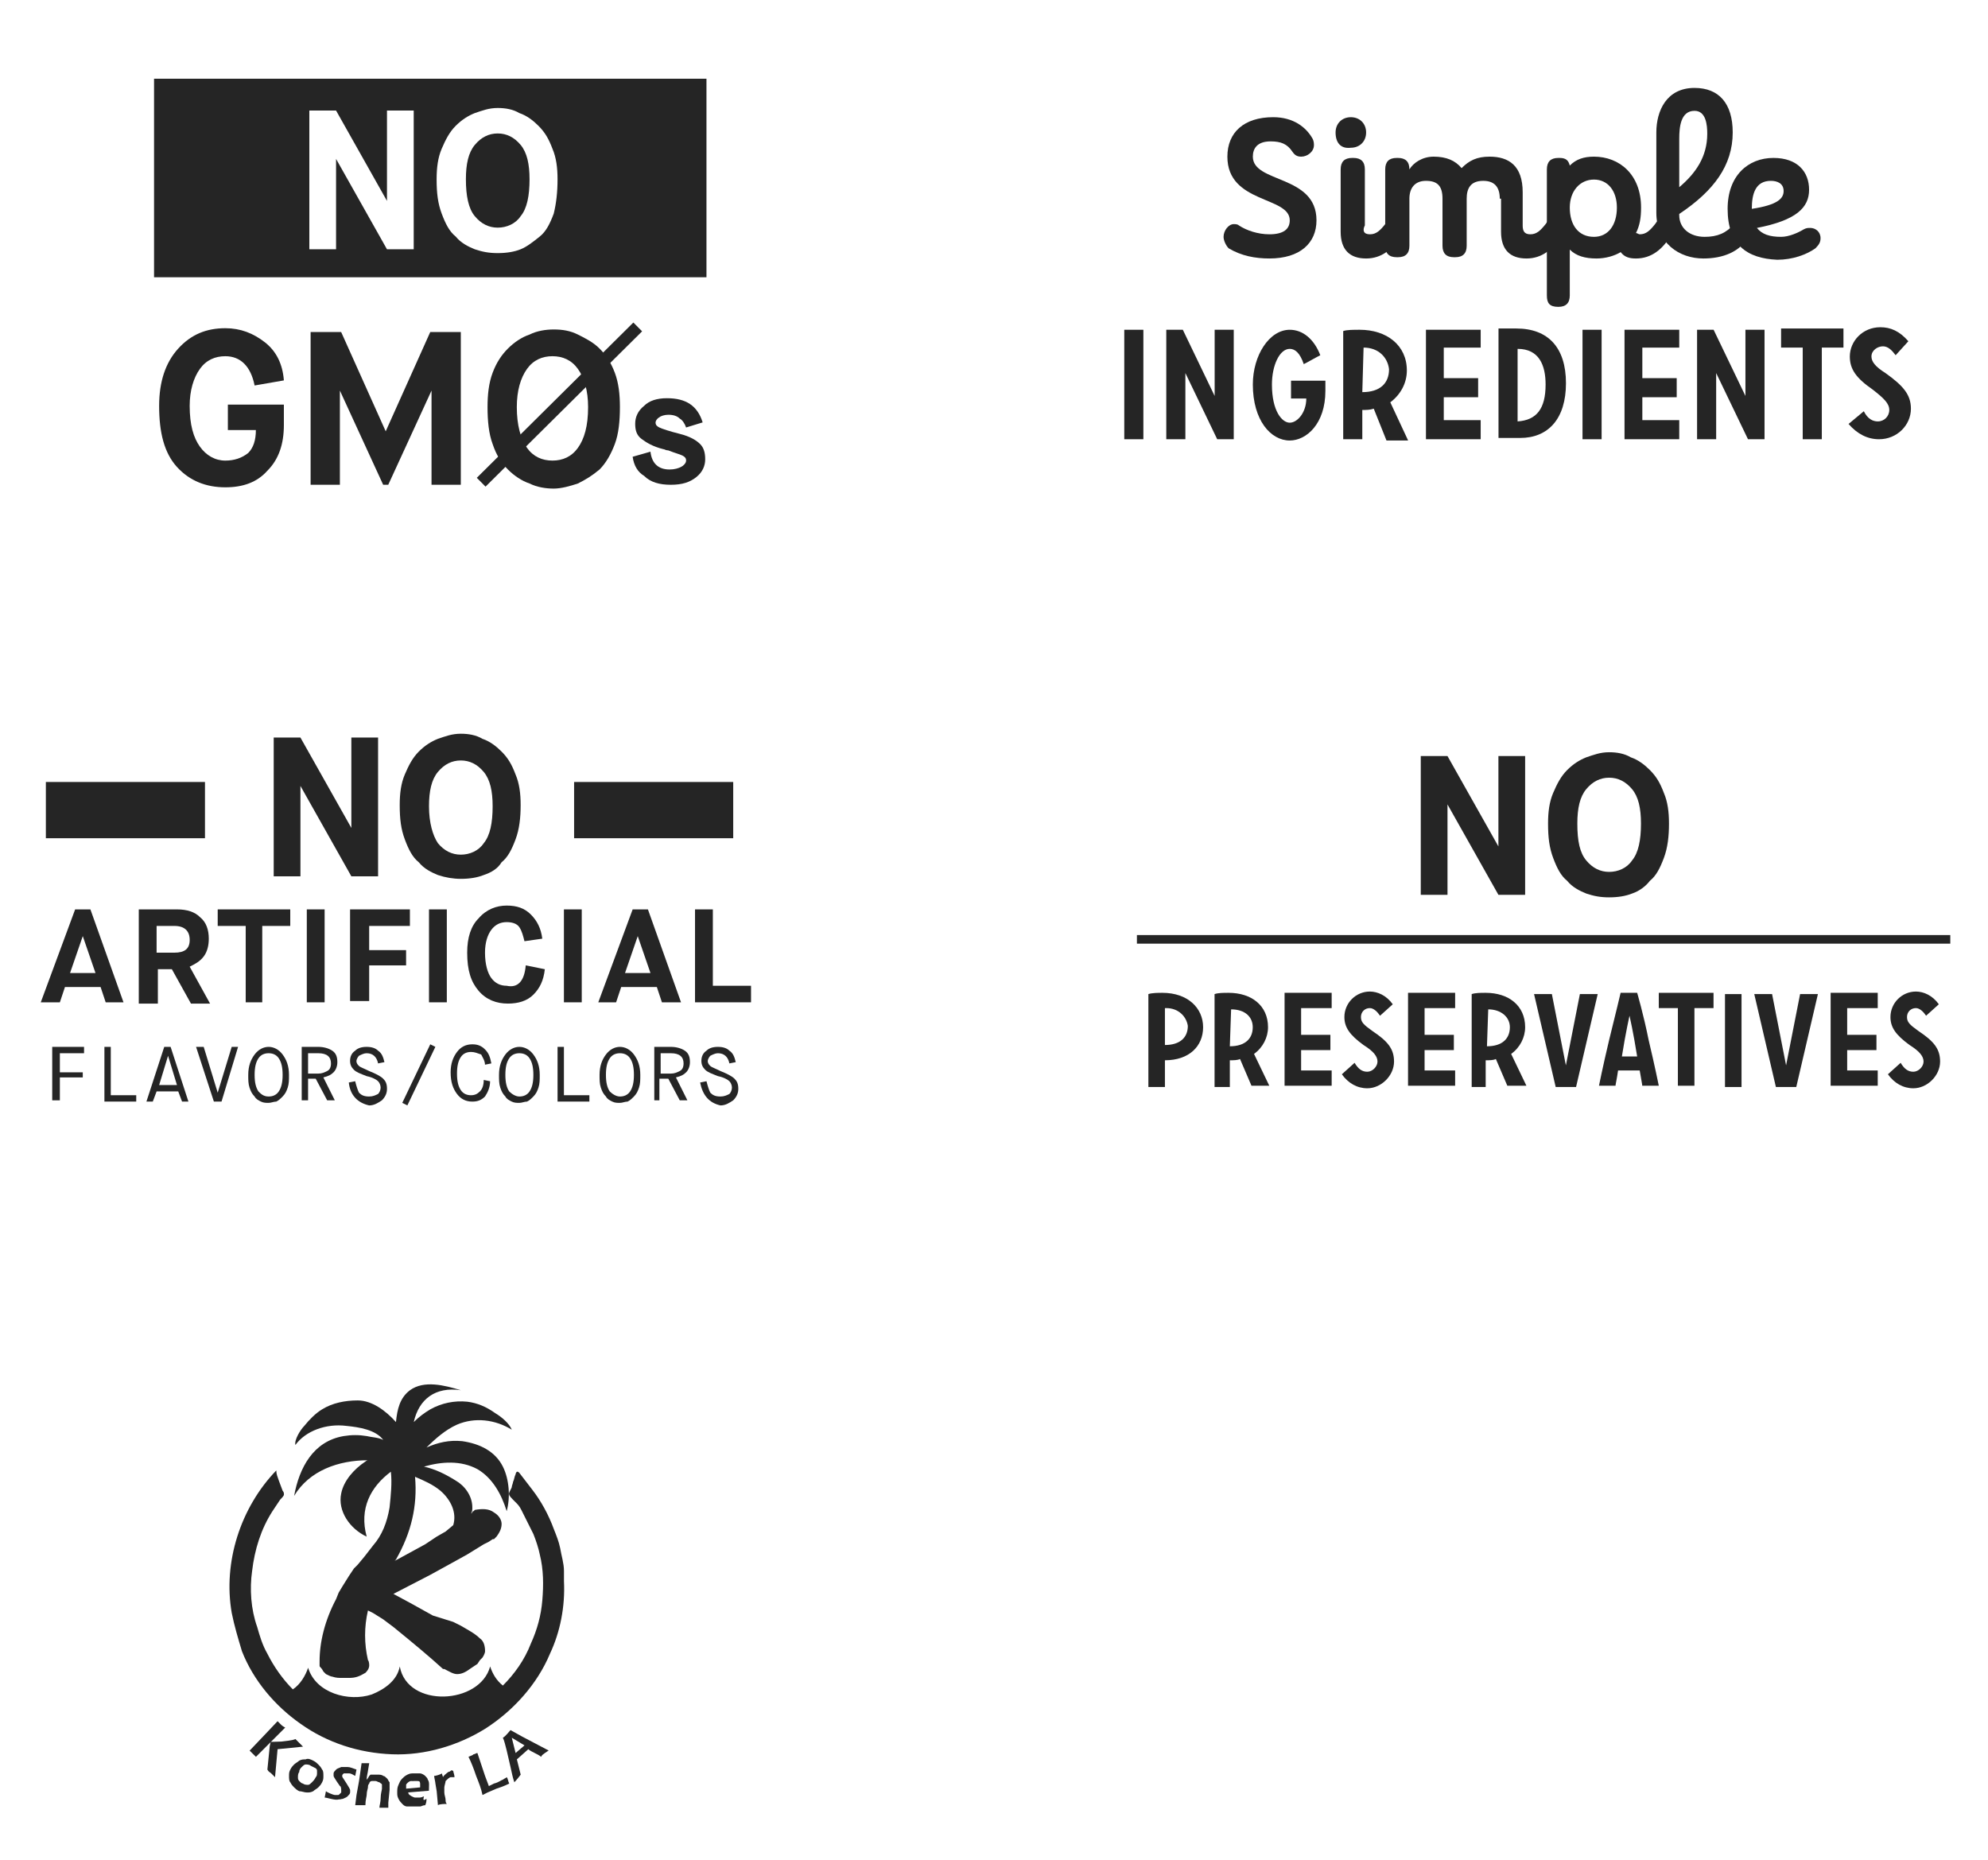 <?xml version="1.0" encoding="utf-8"?>
<svg viewBox="69.057 77.182 156.182 146.129" width="156.182" height="146.129" xmlns="http://www.w3.org/2000/svg">
  <g transform="matrix(1, 0, 0, 1, -113.217, -37.511)">
    <path class="st0" d="M278.4,133.3c0-0.5,0.4-1,0.8-1c0.1,0,0.3,0,0.4,0.1c0.6,0.4,1.5,0.7,2.4,0.7c1.1,0,1.6-0.4,1.6-1.1 c0-1.9-4.9-1.3-4.9-5c0-1.9,1.3-3.1,3.6-3.1c1.6,0,2.6,0.8,3.1,1.7c0.1,0.2,0.1,0.4,0.1,0.5c0,0.5-0.5,0.9-1,0.9 c-0.3,0-0.5-0.1-0.7-0.4c-0.4-0.6-0.9-0.8-1.7-0.8c-1.1,0-1.4,0.6-1.4,1.2c0,2.1,5,1.4,5,5c0,1.8-1.3,3-3.7,3 c-1.1,0-2.2-0.2-3.2-0.8C278.6,134,278.4,133.6,278.4,133.3z" style="fill: rgb(37, 37, 37);"/>
    <path class="st0" d="M287.2,125.1c0-0.7,0.5-1.2,1.2-1.2c0.7,0,1.2,0.5,1.2,1.2s-0.5,1.2-1.2,1.2 C287.6,126.4,287.2,125.9,287.2,125.1z M289.9,133.1c0.5,0,0.8-0.3,1.2-0.8c0.2-0.3,0.3-0.4,0.6-0.4c0.4,0,0.8,0.3,0.8,0.7 c0,0.2,0,0.4-0.1,0.5c-0.7,1.2-1.6,1.9-2.8,1.9c-1.3,0-2-0.7-2-2.1V128c0-0.6,0.3-0.9,0.9-0.9h0.1c0.6,0,0.9,0.3,0.9,0.9v4.4 C289.3,132.8,289.4,133.1,289.9,133.1z" style="fill: rgb(37, 37, 37);"/>
    <path class="st0" d="M300.1,130.3c0-1-0.5-1.4-1.3-1.4c-1,0-1.3,0.6-1.3,1.4v3.7c0,0.6-0.3,0.9-0.9,0.9h-0.1 c-0.6,0-0.9-0.3-0.9-0.9v-3.7c0-1-0.4-1.4-1.3-1.4c-0.9,0-1.3,0.6-1.3,1.4v3.7c0,0.6-0.3,0.9-0.9,0.9H292c-0.6,0-0.9-0.3-0.9-0.9 v-6c0-0.6,0.3-0.9,0.9-0.9h0.1c0.6,0,0.9,0.3,0.9,0.9c0.3-0.5,1-1,1.9-1c1,0,1.7,0.3,2.2,0.9c0.6-0.6,1.2-0.9,2.2-0.9 c1.5,0,2.6,0.7,2.6,2.8v2.6c0,0.4,0.1,0.7,0.6,0.7c0.5,0,0.8-0.3,1.2-0.8c0.2-0.3,0.3-0.4,0.6-0.4c0.4,0,0.8,0.3,0.8,0.7 c0,0.2,0,0.4-0.1,0.5c-0.7,1.2-1.6,1.9-2.8,1.9c-1.3,0-2-0.7-2-2.1V130.3z" style="fill: rgb(37, 37, 37);"/>
    <path class="st0" d="M304.7,138.8L304.7,138.8c-0.7,0-0.9-0.3-0.9-0.9V128c0-0.6,0.3-0.9,0.9-0.9h0.1c0.5,0,0.7,0.2,0.8,0.6 c0.5-0.5,1.1-0.7,1.9-0.7c2,0,3.7,1.4,3.7,4c0,0.8-0.1,1.4-0.4,2c0.1,0,0.2,0.1,0.3,0.1c0.5,0,0.8-0.3,1.2-0.8 c0.2-0.3,0.3-0.4,0.6-0.4c0.4,0,0.8,0.3,0.8,0.7c0,0.2,0,0.4-0.1,0.5c-0.7,1.2-1.6,1.9-2.8,1.9c-0.5,0-0.9-0.1-1.2-0.5 c-0.5,0.3-1.2,0.5-1.9,0.5c-0.9,0-1.6-0.2-2.1-0.7v3.6C305.6,138.5,305.3,138.8,304.7,138.8z M309.3,131c0-1.3-0.7-2.2-1.8-2.2 c-1.1,0-1.9,0.9-1.9,2.2c0,1.4,0.7,2.3,1.9,2.3C308.6,133.3,309.3,132.4,309.3,131z" style="fill: rgb(37, 37, 37);"/>
    <path class="st0" d="M312.4,125.1c0-1.7,0.8-3.5,3-3.5c1.9,0,3,1.2,3,3.5c0,2.6-1.5,4.6-4.2,6.4v0.1c0,1,0.8,1.7,2,1.7 c1,0,1.7-0.3,2.3-1c0.2-0.2,0.4-0.3,0.6-0.3c0.4,0,0.7,0.2,0.7,0.7c0,0.2,0,0.4-0.1,0.5c-0.7,1.3-2.1,1.8-3.6,1.8 c-1.9,0-3.7-1.2-3.7-3.6V125.1z M314.2,129.4c1.3-1.1,2.2-2.4,2.2-4.2c0-0.7-0.1-1.8-1-1.8c-1.1,0-1.2,1.3-1.2,2.2V129.4z" style="fill: rgb(37, 37, 37);"/>
    <path class="st0" d="M318,131.1c0-2.6,1.6-4,3.6-4c1.9,0,2.8,1.1,2.8,2.5c0,1.4-1,2.4-4.1,3c0.4,0.5,1,0.7,1.9,0.7 c0.6,0,1.3-0.3,1.8-0.6c0.2-0.1,0.3-0.1,0.5-0.1c0.4,0,0.8,0.3,0.8,0.8c0,0.3-0.1,0.5-0.4,0.8c-0.7,0.5-1.8,0.9-3,0.9 C319.5,135,318,133.9,318,131.1z M319.9,131.1c2-0.3,2.5-0.8,2.5-1.4c0-0.6-0.5-0.8-1-0.8C320.2,128.9,319.9,129.9,319.9,131.1 L319.9,131.1z" style="fill: rgb(37, 37, 37);"/>
    <path class="st0" d="M272.1,149.2h-1.5v-8.6h1.5V149.2z" style="fill: rgb(37, 37, 37);"/>
    <path class="st0" d="M279.2,149.2h-1.3l-2.5-5.2v5.2h-1.5v-8.6h1.3l2.5,5.2v-5.2h1.5V149.2z" style="fill: rgb(37, 37, 37);"/>
    <path class="st0" d="M286.4,144.5c0,0.3,0,0.6,0,0.9c0,2.6-1.5,3.9-2.8,3.9c-1.5,0-2.9-1.6-2.9-4.4c0-2.3,1.3-4.3,2.9-4.3 c1,0,1.9,0.7,2.4,2c-0.4,0.2-0.9,0.5-1.3,0.7c-0.3-0.9-0.7-1.2-1.1-1.2c-0.8,0-1.4,1.3-1.4,2.8c0,2.1,0.8,3,1.4,3 c0.6,0,1.3-0.8,1.3-1.9h-1.2v-1.4H286.4z" style="fill: rgb(37, 37, 37);"/>
    <path class="st0" d="M289.3,149.2h-1.5v-8.5c0.3-0.1,0.8-0.1,1.3-0.1c2.1,0,3.7,1.2,3.7,3.2c0,1-0.5,1.9-1.3,2.5l1.4,3h-1.7l-1-2.5 c-0.3,0.1-0.6,0.1-0.9,0.1V149.2z M289.4,142L289.4,142l-0.1,3.5c1.4,0,2.1-0.7,2.1-1.8C291.3,142.8,290.6,142,289.4,142z" style="fill: rgb(37, 37, 37);"/>
    <path class="st0" d="M298.6,140.5v1.5h-2.9v2.4h2.7v1.5h-2.7v1.8h2.9v1.5h-4.3v-8.6H298.6z" style="fill: rgb(37, 37, 37);"/>
    <path class="st0" d="M301.4,140.5c2.5,0,3.9,1.5,3.9,4.3c0,2.8-1.4,4.3-3.6,4.3H300v-8.6H301.4z M303.7,144.9 c0-1.5-0.5-2.8-2.2-2.8v5.7C303,147.7,303.7,146.8,303.7,144.9z" style="fill: rgb(37, 37, 37);"/>
    <path class="st0" d="M308.1,149.2h-1.5v-8.6h1.5V149.2z" style="fill: rgb(37, 37, 37);"/>
    <path class="st0" d="M314.2,140.5v1.5h-2.9v2.4h2.7v1.5h-2.7v1.8h2.9v1.5h-4.3v-8.6H314.2z" style="fill: rgb(37, 37, 37);"/>
    <path class="st0" d="M320.9,149.2h-1.3l-2.5-5.2v5.2h-1.5v-8.6h1.3l2.5,5.2v-5.2h1.5V149.2z" style="fill: rgb(37, 37, 37);"/>
    <path class="st0" d="M327.1,140.5v1.5h-1.7v7.2h-1.5V142h-1.7v-1.5H327.1z" style="fill: rgb(37, 37, 37);"/>
    <path class="st0" d="M331.2,142.6c-0.3-0.4-0.6-0.7-1-0.7c-0.4,0-0.9,0.3-0.9,0.8c0,0.4,0.3,0.8,1.1,1.3c1.4,1,2,1.7,2,2.8 c0,1.3-1.1,2.4-2.5,2.4c-0.9,0-1.7-0.4-2.4-1.2l1.2-1c0.3,0.6,0.7,0.8,1.1,0.8c0.5,0,0.9-0.4,0.9-0.9c0-0.5-0.4-0.9-1.3-1.6 c-1.3-0.9-1.8-1.6-1.8-2.6c0-1.2,1-2.3,2.4-2.3c0.8,0,1.5,0.3,2.2,1.1L331.2,142.6z" style="fill: rgb(37, 37, 37);"/>
  </g>
  <g transform="matrix(1, 0, 0, 1, -104.241, -36.434)">
    <g>
      <path class="st0" d="M185.4,119.8v15.6h43.4v-15.6H185.4z M205.8,133.2h-2.1l-4-7.1h0v7.1h-2.1v-10.9h2.1l4,7.1h0v-7.1h2.1V133.2z M216.8,130.4c-0.3,0.8-0.6,1.4-1.1,1.8c-0.5,0.4-1,0.8-1.5,1c-0.5,0.2-1.1,0.3-1.8,0.3s-1.2-0.1-1.8-0.3c-0.5-0.2-1.1-0.5-1.5-1 c-0.5-0.4-0.8-1-1.1-1.8c-0.3-0.8-0.4-1.6-0.4-2.7c0-0.9,0.1-1.7,0.4-2.4c0.3-0.7,0.6-1.3,1.1-1.8c0.5-0.5,1-0.8,1.5-1 c0.6-0.2,1.1-0.4,1.8-0.4c0.6,0,1.2,0.1,1.7,0.4c0.6,0.2,1.1,0.6,1.5,1c0.5,0.5,0.8,1,1.1,1.8c0.3,0.7,0.4,1.5,0.4,2.4 C217.1,128.7,217,129.6,216.8,130.4z" style="fill: rgb(37, 37, 37);"/>
      <path class="st0" d="M212.4,124.1c-0.7,0-1.3,0.3-1.8,0.9c-0.5,0.6-0.7,1.5-0.7,2.7c0,1.3,0.2,2.3,0.7,2.9 c0.5,0.6,1.1,0.9,1.8,0.9s1.4-0.3,1.8-0.9c0.5-0.6,0.7-1.6,0.7-2.9c0-1.2-0.2-2.1-0.7-2.7C213.7,124.4,213.1,124.1,212.4,124.1z" style="fill: rgb(37, 37, 37);"/>
    </g>
    <g>
      <path class="st0" d="M191,151.9c-1.5,0-2.8-0.5-3.8-1.6c-1-1.1-1.4-2.7-1.4-4.8c0-1.9,0.5-3.4,1.5-4.5c1-1.1,2.2-1.6,3.7-1.6 c1.2,0,2.2,0.4,3.1,1.1c0.9,0.7,1.4,1.7,1.5,3l-2.3,0.4c-0.3-1.5-1.1-2.3-2.3-2.3c-0.8,0-1.5,0.3-2,1c-0.5,0.7-0.8,1.7-0.8,2.9 c0,1.5,0.3,2.5,0.8,3.2s1.2,1.1,2,1.1c0.7,0,1.3-0.2,1.8-0.6c0.4-0.4,0.6-1,0.6-1.8h-2.2v-2h4.4v1.6c0,1.5-0.4,2.7-1.3,3.6 C193.5,151.5,192.4,151.9,191,151.9z" style="fill: rgb(37, 37, 37);"/>
      <path class="st0" d="M197.7,151.7v-12h2.4l3.5,7.8h0l3.5-7.8h2.4v12h-2.3v-7.4h0l-3.4,7.4h-0.4l-3.4-7.4h0v7.4H197.7z" style="fill: rgb(37, 37, 37);"/>
      <path class="st0" d="M218.7,151.6c-0.6,0.2-1.3,0.4-1.9,0.4s-1.3-0.1-1.9-0.4c-0.6-0.2-1.2-0.6-1.7-1.1c-0.5-0.5-0.9-1.1-1.2-2 c-0.3-0.8-0.4-1.8-0.4-2.9c0-1,0.1-1.9,0.4-2.7c0.3-0.8,0.7-1.4,1.2-1.9c0.5-0.5,1.1-0.9,1.7-1.1c0.6-0.3,1.3-0.4,1.9-0.4 c0.7,0,1.3,0.1,1.9,0.4c0.6,0.3,1.2,0.6,1.7,1.1c0.5,0.5,0.9,1.1,1.2,1.9c0.3,0.8,0.4,1.7,0.4,2.7c0,1.1-0.1,2.1-0.4,2.9 c-0.3,0.8-0.7,1.5-1.2,2C219.8,151,219.3,151.3,218.7,151.6z M214.7,148.8c0.5,0.7,1.2,1,2,1c0.8,0,1.5-0.3,2-1s0.8-1.7,0.8-3.2 c0-1.3-0.3-2.3-0.8-3c-0.5-0.7-1.2-1-2-1c-0.8,0-1.5,0.3-2,1c-0.5,0.7-0.8,1.7-0.8,3C213.9,147,214.2,148.1,214.7,148.8z" style="fill: rgb(37, 37, 37);"/>
      <path class="st0" d="M223,149.5l1.4-0.4c0.1,0.9,0.6,1.4,1.5,1.4c0.4,0,0.7-0.1,0.9-0.2s0.4-0.3,0.4-0.5c0-0.2-0.1-0.3-0.3-0.4 c-0.2-0.1-0.6-0.2-1.1-0.4c-0.2,0-0.3-0.1-0.4-0.1c-0.8-0.2-1.3-0.5-1.7-0.8c-0.4-0.3-0.5-0.7-0.5-1.2c0-0.5,0.2-1,0.7-1.4 c0.4-0.4,1-0.6,1.8-0.6c1.5,0,2.4,0.6,2.8,1.9l-1.3,0.4c-0.1-0.3-0.3-0.6-0.5-0.7c-0.2-0.2-0.5-0.3-0.9-0.3 c-0.3,0-0.6,0.1-0.7,0.2c-0.2,0.1-0.3,0.3-0.3,0.4c0,0.2,0.1,0.3,0.3,0.4c0.2,0.1,0.8,0.3,1.6,0.5c0.8,0.2,1.3,0.5,1.6,0.8 c0.3,0.3,0.4,0.7,0.4,1.2c0,0.5-0.2,1-0.7,1.4c-0.5,0.4-1.1,0.6-2,0.6c-0.9,0-1.6-0.2-2.1-0.7C223.4,150.7,223.1,150.2,223,149.5z " style="fill: rgb(37, 37, 37);"/>
    </g>
    <line class="st1" x1="223.4" y1="139.3" x2="211.1" y2="151.5" style="stroke-miterlimit: 10; stroke-width: 0.975px; paint-order: fill; fill: rgb(186, 218, 85); stroke: rgb(37, 37, 37);"/>
  </g>
  <g transform="matrix(1, 0, 0, 1, -312.524, 14.979)">
    <g>
      <path class="st0" d="M493.2,132.5v-10.9h2.1l4,7.1h0v-7.1h2.1v10.9h-2.1l-4-7.1h0v7.1H493.2z" style="fill: rgb(37, 37, 37);"/>
      <path class="st0" d="M509.8,132.4c-0.5,0.2-1.1,0.3-1.8,0.3s-1.2-0.1-1.8-0.3c-0.5-0.2-1.1-0.5-1.5-1c-0.5-0.4-0.8-1-1.1-1.8 c-0.3-0.8-0.4-1.6-0.4-2.7c0-0.9,0.1-1.7,0.4-2.4c0.3-0.7,0.6-1.3,1.1-1.8c0.5-0.5,1-0.8,1.5-1c0.6-0.2,1.1-0.4,1.8-0.4 c0.6,0,1.2,0.1,1.7,0.4c0.6,0.2,1.1,0.6,1.5,1c0.5,0.5,0.8,1,1.1,1.8c0.3,0.7,0.4,1.5,0.4,2.4c0,1-0.1,1.9-0.4,2.7 c-0.3,0.8-0.6,1.4-1.1,1.8C510.9,131.8,510.4,132.2,509.8,132.4z M506.2,129.8c0.5,0.6,1.1,0.9,1.8,0.9s1.4-0.3,1.8-0.9 c0.5-0.6,0.7-1.6,0.7-2.9c0-1.2-0.2-2.1-0.7-2.7c-0.5-0.6-1.1-0.9-1.8-0.9c-0.7,0-1.3,0.3-1.8,0.9c-0.5,0.6-0.7,1.5-0.7,2.7 C505.5,128.3,505.7,129.2,506.2,129.8z" style="fill: rgb(37, 37, 37);"/>
      <path class="st0" d="M473,147.6h-1.2v-7.3c0.3-0.1,0.8-0.1,1.1-0.1c2,0,3.2,1.2,3.2,2.7c0,1.5-1.1,2.6-3,2.6V147.6z M473.2,141.4 c-0.1,0-0.1,0-0.1,0v2.9c1.2,0,1.8-0.6,1.8-1.5C474.8,142.1,474.2,141.4,473.2,141.4z" style="fill: rgb(37, 37, 37);"/>
      <path class="st0" d="M478.3,147.6H477v-7.3c0.3-0.1,0.7-0.1,1.1-0.1c1.8,0,3.1,1,3.1,2.7c0,0.8-0.4,1.6-1.1,2.1l1.2,2.5h-1.4 l-0.9-2.1c-0.2,0.1-0.5,0.1-0.8,0.1V147.6z M478.3,141.5L478.3,141.5l-0.1,2.9c1.2,0,1.8-0.6,1.8-1.5 C480,142.1,479.4,141.5,478.3,141.5z" style="fill: rgb(37, 37, 37);"/>
      <path class="st0" d="M486.2,140.2v1.2h-2.4v2.1h2.3v1.2h-2.3v1.6h2.4v1.2h-3.7v-7.3H486.2z" style="fill: rgb(37, 37, 37);"/>
      <path class="st0" d="M490,142c-0.2-0.3-0.5-0.6-0.8-0.6c-0.4,0-0.7,0.3-0.7,0.7c0,0.4,0.2,0.6,0.9,1.1c1.2,0.8,1.7,1.4,1.7,2.4 c0,1.1-1,2.1-2.1,2.1c-0.8,0-1.5-0.4-2-1.1l1-0.9c0.3,0.5,0.6,0.7,1,0.7c0.4,0,0.8-0.4,0.8-0.8c0-0.4-0.3-0.8-1.1-1.3 c-1.1-0.8-1.5-1.4-1.5-2.2c0-1.1,0.9-2,2-2c0.6,0,1.3,0.3,1.8,1L490,142z" style="fill: rgb(37, 37, 37);"/>
      <path class="st0" d="M495.9,140.2v1.2h-2.4v2.1h2.3v1.2h-2.3v1.6h2.4v1.2h-3.7v-7.3H495.9z" style="fill: rgb(37, 37, 37);"/>
      <path class="st0" d="M498.4,147.6h-1.2v-7.3c0.3-0.1,0.7-0.1,1.1-0.1c1.8,0,3.1,1,3.1,2.7c0,0.8-0.4,1.6-1.1,2.1l1.2,2.5H500 l-0.9-2.1c-0.2,0.1-0.5,0.1-0.8,0.1V147.6z M498.5,141.5L498.5,141.5l-0.1,2.9c1.2,0,1.8-0.6,1.8-1.5 C500.2,142.1,499.5,141.5,498.5,141.5z" style="fill: rgb(37, 37, 37);"/>
      <path class="st0" d="M503.8,147.6l-1.7-7.3h1.4l1.1,5.6l1.1-5.6h1.4l-1.7,7.3H503.8z" style="fill: rgb(37, 37, 37);"/>
      <path class="st0" d="M510.2,140.2c0,0,0.5,1.7,0.9,3.7c0.5,2.1,0.8,3.6,0.8,3.6h-1.3c0-0.1-0.1-0.6-0.2-1.2h-1.7 c-0.1,0.7-0.2,1.1-0.2,1.2h-1.3c0,0,0.3-1.5,0.8-3.6c0.5-2,0.9-3.7,0.9-3.7H510.2z M510.2,145.2c-0.3-1.9-0.6-3.2-0.6-3.2 s-0.3,1.3-0.6,3.2H510.2z" style="fill: rgb(37, 37, 37);"/>
      <path class="st0" d="M516.2,140.2v1.2h-1.5v6.1h-1.3v-6.1h-1.5v-1.2H516.2z" style="fill: rgb(37, 37, 37);"/>
      <path class="st0" d="M518.4,147.6h-1.3v-7.3h1.3V147.6z" style="fill: rgb(37, 37, 37);"/>
      <path class="st0" d="M521.1,147.6l-1.7-7.3h1.4l1.1,5.6l1.1-5.6h1.4l-1.7,7.3H521.1z" style="fill: rgb(37, 37, 37);"/>
      <path class="st0" d="M529.1,140.2v1.2h-2.4v2.1h2.3v1.2h-2.3v1.6h2.4v1.2h-3.7v-7.3H529.1z" style="fill: rgb(37, 37, 37);"/>
      <path class="st0" d="M532.9,142c-0.2-0.3-0.5-0.6-0.8-0.6c-0.4,0-0.7,0.3-0.7,0.7c0,0.4,0.2,0.6,0.9,1.1c1.2,0.8,1.7,1.4,1.7,2.4 c0,1.1-1,2.1-2.1,2.1c-0.8,0-1.5-0.4-2-1.1l1-0.9c0.3,0.5,0.6,0.7,1,0.7c0.4,0,0.8-0.4,0.8-0.8c0-0.4-0.3-0.8-1.1-1.3 c-1.1-0.8-1.5-1.4-1.5-2.2c0-1.1,0.9-2,2-2c0.6,0,1.3,0.3,1.8,1L532.9,142z" style="fill: rgb(37, 37, 37);"/>
    </g>
    <line class="st2" x1="470.9" y1="136" x2="534.8" y2="136" style="stroke-miterlimit: 10; stroke-width: 0.675px; paint-order: fill; stroke: rgb(37, 37, 37);"/>
  </g>
  <g transform="matrix(1, 0, 0, 1, -303.74, 12.825)">
    <g>
      <g>
        <path class="st0" d="M394.3,133.2v-10.9h2.1l4,7.1h0v-7.1h2.1v10.9h-2.1l-4-7.1h0v7.1H394.3z" style="fill: rgb(37, 37, 37);"/>
        <path class="st0" d="M410.8,133.1c-0.5,0.2-1.1,0.3-1.8,0.3c-0.6,0-1.2-0.1-1.8-0.3c-0.5-0.2-1.1-0.5-1.5-1 c-0.5-0.4-0.8-1-1.1-1.8c-0.3-0.8-0.4-1.6-0.4-2.7c0-0.9,0.1-1.7,0.4-2.4c0.3-0.7,0.6-1.3,1.1-1.8c0.5-0.5,1-0.8,1.5-1 c0.6-0.2,1.1-0.4,1.8-0.4c0.6,0,1.2,0.1,1.7,0.4c0.6,0.2,1.1,0.6,1.5,1c0.5,0.5,0.8,1,1.1,1.8c0.3,0.7,0.4,1.5,0.4,2.4 c0,1-0.1,1.9-0.4,2.7c-0.3,0.8-0.6,1.4-1.1,1.8C411.9,132.6,411.4,132.9,410.8,133.1z M407.2,130.6c0.5,0.6,1.1,0.9,1.8,0.9 s1.4-0.3,1.8-0.9c0.5-0.6,0.7-1.6,0.7-2.9c0-1.2-0.2-2.1-0.7-2.7c-0.5-0.6-1.1-0.9-1.8-0.9c-0.7,0-1.3,0.3-1.8,0.9 c-0.5,0.6-0.7,1.5-0.7,2.7C406.5,129,406.8,130,407.2,130.6z" style="fill: rgb(37, 37, 37);"/>
        <path class="st0" d="M381.1,143.1l-0.4-1.2h-2.8l-0.4,1.2H376l2.7-7.3h1.2l2.6,7.3H381.1z M379.3,137.9l-1,2.9h2L379.3,137.9 L379.3,137.9z" style="fill: rgb(37, 37, 37);"/>
        <path class="st0" d="M383.7,143.1v-7.3h3c0.8,0,1.4,0.2,1.8,0.6c0.5,0.4,0.7,1,0.7,1.7c0,0.5-0.1,1-0.4,1.4 c-0.3,0.4-0.7,0.6-1.1,0.8l1.6,2.9h-1.5l-1.5-2.7h-1.1v2.7H383.7z M385.1,139.2h1.4c0.8,0,1.2-0.3,1.2-1c0-0.7-0.4-1.1-1.2-1.1 h-1.4V139.2z" style="fill: rgb(37, 37, 37);"/>
        <path class="st0" d="M392.1,143.1v-6h-2.2v-1.3h5.7v1.3h-2.2v6H392.1z" style="fill: rgb(37, 37, 37);"/>
        <path class="st0" d="M396.9,143.1v-7.3h1.4v7.3H396.9z" style="fill: rgb(37, 37, 37);"/>
        <path class="st0" d="M400.3,143.1v-7.3h4.7v1.3h-3.2v1.9h2.9v1.2h-2.9v2.8H400.3z" style="fill: rgb(37, 37, 37);"/>
        <path class="st0" d="M406.5,143.1v-7.3h1.4v7.3H406.5z" style="fill: rgb(37, 37, 37);"/>
        <path class="st0" d="M414.1,140.2l1.5,0.3c-0.1,0.9-0.4,1.5-0.9,2c-0.5,0.5-1.2,0.7-2,0.7c-0.9,0-1.7-0.3-2.3-1 c-0.6-0.7-0.9-1.6-0.9-3c0-1.2,0.3-2.1,0.9-2.7c0.6-0.7,1.4-1,2.2-1c0.8,0,1.4,0.2,1.9,0.7s0.8,1.1,0.9,1.9l-1.4,0.2 c-0.1-0.4-0.2-0.8-0.4-1.1c-0.2-0.3-0.6-0.4-1-0.4c-0.5,0-0.9,0.2-1.2,0.6c-0.3,0.4-0.5,1-0.5,1.8c0,0.9,0.2,1.6,0.5,2 c0.3,0.4,0.7,0.6,1.2,0.6C413.5,142,414,141.4,414.1,140.2z" style="fill: rgb(37, 37, 37);"/>
        <path class="st0" d="M417.1,143.1v-7.3h1.4v7.3H417.1z" style="fill: rgb(37, 37, 37);"/>
        <path class="st0" d="M424.8,143.1l-0.4-1.2h-2.8l-0.4,1.2h-1.4l2.7-7.3h1.2l2.6,7.3H424.8z M422.9,137.9l-1,2.9h2L422.9,137.9 L422.9,137.9z" style="fill: rgb(37, 37, 37);"/>
        <path class="st0" d="M427.4,143.1v-7.3h1.4v6h3v1.3H427.4z" style="fill: rgb(37, 37, 37);"/>
        <path class="st0" d="M376.9,150.9v-4.3h2.5v0.5h-1.9v1.5h1.8v0.4h-1.8v1.8H376.9z" style="fill: rgb(37, 37, 37);"/>
        <path class="st0" d="M381,150.9v-4.3h0.5v3.8h2v0.5H381z" style="fill: rgb(37, 37, 37);"/>
        <path class="st0" d="M387.1,150.9l-0.3-0.8h-1.7l-0.3,0.8h-0.5l1.4-4.3h0.5l1.4,4.3H387.1z M386.7,149.6l-0.7-2.3h0l-0.7,2.3 H386.7z" style="fill: rgb(37, 37, 37);"/>
        <path class="st0" d="M389.6,150.9l-1.4-4.3h0.6l1.1,3.6h0l1.1-3.6h0.5l-1.3,4.3H389.6z" style="fill: rgb(37, 37, 37);"/>
        <path class="st0" d="M393.9,151c-0.2,0-0.4,0-0.6-0.1c-0.2-0.1-0.4-0.2-0.5-0.4c-0.2-0.2-0.3-0.4-0.4-0.7c-0.1-0.3-0.1-0.6-0.1-1 c0-0.7,0.2-1.2,0.5-1.6c0.3-0.4,0.7-0.6,1.1-0.6s0.8,0.2,1.1,0.6c0.3,0.4,0.5,0.9,0.5,1.6c0,0.4,0,0.7-0.1,1 c-0.1,0.3-0.2,0.5-0.4,0.7c-0.2,0.2-0.3,0.3-0.5,0.4C394.3,150.9,394.1,151,393.9,151z M393.9,150.5c0.3,0,0.6-0.1,0.8-0.4 c0.2-0.3,0.3-0.7,0.3-1.3c0-0.6-0.1-1-0.3-1.3c-0.2-0.3-0.5-0.4-0.8-0.4s-0.6,0.1-0.8,0.4c-0.2,0.3-0.3,0.7-0.3,1.3 c0,0.6,0.1,1,0.3,1.3C393.3,150.3,393.5,150.5,393.9,150.5z" style="fill: rgb(37, 37, 37);"/>
        <path class="st0" d="M396.5,150.9v-4.3h1.3c0.4,0,0.8,0.1,1.1,0.3c0.3,0.2,0.4,0.5,0.4,0.9c0,0.3-0.1,0.6-0.3,0.8 c-0.2,0.2-0.4,0.3-0.8,0.4l0.9,1.8h-0.6l-0.9-1.7H397v1.7H396.5z M397,148.7h0.8c0.3,0,0.5-0.1,0.7-0.2c0.2-0.1,0.3-0.3,0.3-0.6 c0-0.5-0.3-0.8-1-0.8H397V148.7z" style="fill: rgb(37, 37, 37);"/>
        <path class="st0" d="M400.2,149.4l0.5-0.1c0.1,0.4,0.2,0.7,0.3,0.9c0.2,0.2,0.4,0.3,0.8,0.3c0.3,0,0.5-0.1,0.7-0.2 c0.1-0.1,0.2-0.3,0.2-0.5c0-0.2-0.1-0.4-0.2-0.5c-0.1-0.1-0.4-0.3-0.9-0.4c-0.5-0.2-0.8-0.3-1-0.5c-0.2-0.2-0.3-0.4-0.3-0.7 c0-0.3,0.1-0.6,0.4-0.8c0.2-0.2,0.5-0.3,0.9-0.3c0.4,0,0.7,0.1,0.9,0.3c0.3,0.2,0.4,0.5,0.5,0.9l-0.5,0.1 c-0.1-0.5-0.4-0.8-0.9-0.8c-0.2,0-0.4,0.1-0.6,0.2c-0.1,0.1-0.2,0.3-0.2,0.4c0,0.2,0.1,0.3,0.2,0.4c0.1,0.1,0.4,0.2,0.8,0.4 c0.5,0.2,0.9,0.4,1.1,0.6c0.2,0.2,0.3,0.4,0.3,0.8c0,0.3-0.1,0.6-0.4,0.9c-0.3,0.2-0.6,0.4-1,0.4 C400.9,151,400.3,150.4,400.2,149.4z" style="fill: rgb(37, 37, 37);"/>
        <path class="st0" d="M404.4,151l2.2-4.6l0.4,0.2l-2.2,4.6L404.4,151z" style="fill: rgb(37, 37, 37);"/>
        <path class="st0" d="M409.8,147c-0.3,0-0.6,0.1-0.8,0.4c-0.2,0.3-0.3,0.7-0.3,1.3c0,0.6,0.1,1,0.3,1.3c0.2,0.3,0.5,0.4,0.8,0.4 c0.3,0,0.5-0.1,0.7-0.3c0.2-0.2,0.3-0.5,0.3-0.9l0.5,0.1c0,0.5-0.2,0.9-0.4,1.2c-0.3,0.3-0.6,0.4-1,0.4c-0.5,0-0.9-0.2-1.2-0.6 c-0.3-0.4-0.5-0.9-0.5-1.7c0-0.7,0.2-1.2,0.5-1.6c0.3-0.4,0.7-0.6,1.2-0.6c0.4,0,0.7,0.1,1,0.4c0.3,0.3,0.4,0.6,0.5,1.1l-0.5,0.1 c0-0.3-0.2-0.6-0.3-0.8C410.3,147.1,410.1,147,409.8,147z" style="fill: rgb(37, 37, 37);"/>
        <path class="st0" d="M413.6,151c-0.2,0-0.4,0-0.6-0.1c-0.2-0.1-0.4-0.2-0.5-0.4c-0.2-0.2-0.3-0.4-0.4-0.7c-0.1-0.3-0.1-0.6-0.1-1 c0-0.7,0.2-1.2,0.5-1.6c0.3-0.4,0.7-0.6,1.1-0.6c0.4,0,0.8,0.2,1.1,0.6c0.3,0.4,0.5,0.9,0.5,1.6c0,0.4,0,0.7-0.1,1 c-0.1,0.3-0.2,0.5-0.4,0.7c-0.2,0.2-0.3,0.3-0.5,0.4C414,150.9,413.8,151,413.6,151z M413.6,150.5c0.3,0,0.6-0.1,0.8-0.4 c0.2-0.3,0.3-0.7,0.3-1.3c0-0.6-0.1-1-0.3-1.3c-0.2-0.3-0.5-0.4-0.8-0.4c-0.3,0-0.6,0.1-0.8,0.4c-0.2,0.3-0.3,0.7-0.3,1.3 c0,0.6,0.1,1,0.3,1.3C413,150.3,413.3,150.5,413.6,150.5z" style="fill: rgb(37, 37, 37);"/>
        <path class="st0" d="M416.6,150.9v-4.3h0.5v3.8h2v0.5H416.6z" style="fill: rgb(37, 37, 37);"/>
        <path class="st0" d="M421.5,151c-0.2,0-0.4,0-0.6-0.1c-0.2-0.1-0.4-0.2-0.5-0.4c-0.2-0.2-0.3-0.4-0.4-0.7c-0.1-0.3-0.1-0.6-0.1-1 c0-0.7,0.2-1.2,0.5-1.6c0.3-0.4,0.7-0.6,1.1-0.6s0.8,0.2,1.1,0.6c0.3,0.4,0.5,0.9,0.5,1.6c0,0.4,0,0.7-0.1,1 c-0.1,0.3-0.2,0.5-0.4,0.7c-0.2,0.2-0.3,0.3-0.5,0.4C421.9,150.9,421.7,151,421.5,151z M421.5,150.5c0.3,0,0.6-0.1,0.8-0.4 c0.2-0.3,0.3-0.7,0.3-1.3c0-0.6-0.1-1-0.3-1.3c-0.2-0.3-0.5-0.4-0.8-0.4s-0.6,0.1-0.8,0.4c-0.2,0.3-0.3,0.7-0.3,1.3 c0,0.6,0.1,1,0.3,1.3C420.9,150.3,421.2,150.5,421.5,150.5z" style="fill: rgb(37, 37, 37);"/>
        <path class="st0" d="M424.2,150.9v-4.3h1.3c0.4,0,0.8,0.1,1.1,0.3c0.3,0.2,0.4,0.5,0.4,0.9c0,0.3-0.1,0.6-0.3,0.8 c-0.2,0.2-0.4,0.3-0.8,0.4l0.9,1.8h-0.6l-0.9-1.7h-0.7v1.7H424.2z M424.7,148.7h0.8c0.3,0,0.5-0.1,0.7-0.2 c0.2-0.1,0.3-0.3,0.3-0.6c0-0.5-0.3-0.8-1-0.8h-0.8V148.7z" style="fill: rgb(37, 37, 37);"/>
        <path class="st0" d="M427.8,149.4l0.5-0.1c0.1,0.4,0.2,0.7,0.3,0.9c0.2,0.2,0.4,0.3,0.8,0.3c0.3,0,0.5-0.1,0.7-0.2 c0.1-0.1,0.2-0.3,0.2-0.5c0-0.2-0.1-0.4-0.2-0.5c-0.1-0.1-0.4-0.3-0.9-0.4c-0.5-0.2-0.8-0.3-1-0.5c-0.2-0.2-0.3-0.4-0.3-0.7 c0-0.3,0.1-0.6,0.4-0.8c0.2-0.2,0.5-0.3,0.9-0.3c0.4,0,0.7,0.1,0.9,0.3c0.3,0.2,0.4,0.5,0.5,0.9l-0.5,0.1 c-0.1-0.5-0.4-0.8-0.9-0.8c-0.2,0-0.4,0.1-0.6,0.2c-0.1,0.1-0.2,0.3-0.2,0.4c0,0.2,0.1,0.3,0.2,0.4c0.1,0.1,0.4,0.2,0.8,0.4 c0.5,0.2,0.9,0.4,1.1,0.6c0.2,0.2,0.3,0.4,0.3,0.8c0,0.3-0.1,0.6-0.4,0.9c-0.3,0.2-0.6,0.4-1,0.4 C428.5,151,428,150.4,427.8,149.4z" style="fill: rgb(37, 37, 37);"/>
      </g>
    </g>
    <line class="st3" x1="388.9" y1="128" x2="376.4" y2="128" style="stroke-miterlimit: 10; stroke-width: 4.419px; paint-order: fill; stroke: rgb(37, 37, 37);"/>
    <line class="st3" x1="430.4" y1="128" x2="417.9" y2="128" style="stroke-miterlimit: 10; stroke-width: 4.419px; paint-order: fill; stroke: rgb(37, 37, 37);"/>
  </g>
  <g transform="matrix(1, 0, 0, 1, -489.936, 68.101)">
    <path class="st0" d="M603.3,133.3c0-0.3,0-0.5,0-0.8c0-0.6-0.2-1.2-0.3-1.8c-0.1-0.5-0.3-1-0.5-1.5c-0.4-1.1-1-2.2-1.7-3.1 c-0.3-0.4-0.7-0.9-1-1.3c-0.1-0.1-0.1-0.1-0.2-0.1c0,0-0.1,0.1-0.1,0.2c-0.1,0.2-0.1,0.4-0.2,0.6c0,0.1-0.1,0.3-0.1,0.4 c0,0.1-0.3,0.5-0.2,0.6c0,0.1,0.2,0.3,0.3,0.4c0.1,0.1,0.2,0.2,0.3,0.3c0.2,0.2,0.3,0.4,0.4,0.6c0.3,0.6,0.6,1.2,0.9,1.8 c0.2,0.5,0.4,1.1,0.5,1.6c0.3,1.2,0.3,2.4,0.2,3.6c-0.1,1.2-0.4,2.3-0.9,3.4c-0.5,1.3-1.3,2.4-2.2,3.3c-0.5-0.4-0.8-0.9-1-1.5 c-0.8,3-6.5,3.3-7.1,0c-0.2,1.1-1.2,1.8-2.2,2.2c-1.8,0.6-4.4-0.1-5-2.1c-0.2,0.6-0.6,1.3-1.2,1.7c-0.8-0.8-1.5-1.8-2-2.8 c-0.4-0.7-0.6-1.4-0.8-2.1c-0.5-1.4-0.6-3-0.4-4.4c0.2-1.7,0.7-3.3,1.6-4.7c0.2-0.3,0.4-0.6,0.6-0.9c0.1-0.1,0.3-0.3,0.3-0.4 c0-0.1,0-0.2-0.1-0.3c-0.1-0.3-0.2-0.5-0.3-0.8c-0.1-0.3-0.2-0.5-0.2-0.8c0,0,0,0,0,0s0,0,0,0c-2.8,2.9-4.2,7.2-3.5,11.2 c0.2,1,0.5,2,0.8,3c0.9,2.3,2.6,4.3,4.6,5.7c2.1,1.5,4.6,2.3,7.2,2.4c2.6,0.1,5.2-0.7,7.3-2c2.2-1.4,4.1-3.5,5.1-5.9 C603,137.3,603.4,135.3,603.3,133.3" style="fill: rgb(37, 37, 37);"/>
    <path class="st0" d="M586.2,121.1c1,0.1,2.3,0.3,2.9,1.1c-0.4-0.2-0.9-0.2-1.3-0.3c-0.6-0.1-1.2-0.1-1.8,0 c-2.4,0.4-3.5,2.5-3.9,4.7c1.2-2,3.5-2.8,5.8-2.8c-0.1,0-0.2,0.1-0.2,0.1c-0.9,0.6-1.7,1.5-1.9,2.5c-0.3,1.4,0.7,2.8,2,3.4 c-0.6-2.2,0.3-3.9,1.9-5.1c0.1,0.9,0,1.8-0.1,2.8c-0.2,1.2-0.6,2.2-1.3,3l-0.7,0.9l-0.5,0.6l-0.3,0.3c0,0,0,0,0,0l-0.4,0.6 c0,0,0,0,0,0l-0.5,0.8l-0.3,0.5c0,0,0,0,0,0l-0.2,0.5c-0.9,1.7-1.3,3.4-1.3,4.9c0,0,0,0.3,0,0.3c0,0.1,0,0.1,0.1,0.2 c0.1,0.1,0.2,0.3,0.2,0.3c0.1,0.1,0.1,0.1,0.2,0.2c0.2,0.1,0.4,0.2,0.5,0.2c0.3,0.1,0.5,0.1,0.8,0.1c0.1,0,0.4,0,0.5,0 c0.5,0,0.8-0.1,1.3-0.4c0,0,0,0,0,0l0,0c0.1-0.1,0.3-0.3,0.3-0.6c0,0,0-0.3-0.1-0.4c-0.3-1.3-0.3-2.6,0-3.9l0.4,0.2l0.8,0.5 l0.8,0.6c1.6,1.3,2.8,2.3,3.9,3.3c0,0,0,0,0.1,0c0.4,0.2,0.7,0.4,1,0.4c0.3,0,0.6-0.1,1-0.4c0,0,0.3-0.2,0.3-0.2 c0,0,0.3-0.2,0.3-0.2c0,0,0.2-0.3,0.2-0.3c0,0,0.2-0.2,0.2-0.2c0,0,0.2-0.3,0.2-0.5c0-0.4-0.1-0.8-0.4-1c-0.4-0.4-1-0.7-1.5-1 c0,0-0.6-0.3-0.6-0.3L593,136l-1.8-1l-1.3-0.7l2.9-1.5l2-1.1l0.9-0.5c0,0,0,0,0,0l1.3-0.8l0.4-0.2c0,0,0,0,0,0l0.3-0.2 c0,0,0,0,0.1,0l0.1-0.1c0,0,0,0,0.1-0.1c0.3-0.4,0.4-0.7,0.4-1c0-0.2-0.1-0.6-0.6-0.9c0,0,0,0,0,0c-0.4-0.3-0.9-0.3-1.5-0.2 c0,0,0,0,0,0l-0.1,0.1c0,0-0.1,0-0.1,0.1l-0.1,0.1c0.1-0.2,0.1-0.3,0.1-0.5c0-0.9-0.6-1.7-1.3-2.1c-0.8-0.5-1.6-0.9-2.5-1.1 c1.4-0.4,2.9-0.5,4.2,0.2c1.2,0.7,1.9,2,2.3,3.3c0.3-1.1,0.2-2.5-0.3-3.5c-0.6-1.2-1.8-1.8-3.2-2c-1-0.1-1.9,0.1-2.8,0.5 c0.7-0.7,1.5-1.4,2.4-1.8c1.4-0.6,3-0.4,4.3,0.4c-0.2-0.5-0.8-1-1.3-1.3c-0.7-0.5-1.4-0.8-2.2-0.9c-1-0.1-2,0.1-2.9,0.6 c-0.5,0.3-0.9,0.6-1.3,1c0.4-1.8,1.7-2.8,3.7-2.5c-1.3-0.4-2.9-0.8-4,0c-0.8,0.6-1,1.5-1.1,2.5c-0.8-0.9-1.9-1.7-3-1.7 c-1,0-2,0.2-2.8,0.7c-0.5,0.3-1,0.8-1.4,1.3c-0.3,0.3-0.8,1.1-0.7,1.5C583,121.5,584.6,120.9,586.2,121.1 M590.1,131.6 c1.2-2.1,1.7-4.2,1.5-6.5c0.7,0.3,1.4,0.6,2,1.1c0.8,0.7,1.3,1.7,1,2.7l-0.6,0.5l-0.7,0.4l-0.9,0.6l-1.1,0.6l-1.1,0.6l-0.2,0.1 L590.1,131.6z" style="fill: rgb(37, 37, 37);"/>
    <g>
      <path class="st10" d="M 580.256 145.926 L 581.1 145.9 C 581.1 145.9 582.1 145.8 582.2 145.7 L 582.5 146 C 582.5 146 582.6 146.1 582.8 146.3 L 580.8 146.5 L 580.6 148.7 L 580.3 148.4 C 580.2 148.3 580.1 148.3 580 148.1 L 580.185 146.259 M 578.604 146.612 C 578.804 146.412 580.8 144.3 580.8 144.3 C 580.9 144.4 581 144.5 581.1 144.6 C 581.1 144.6 581.2 144.7 581.4 144.8 L 580.5 145.7 L 579.4 146.8 L 579.1 147.1" style="clip-rule: evenodd; fill-rule: evenodd; fill: rgb(37, 37, 37);"/>
      <path class="st10" d="M 583.4 147.8 C 583.3 147.7 583.1 147.7 583 147.7 C 582.9 147.7 582.8 147.8 582.7 147.9 C 582.6 148 582.5 148.1 582.5 148.3 C 582.4 148.4 582.4 148.6 582.4 148.7 C 582.4 148.8 582.4 148.9 582.5 149 C 582.6 149.1 582.7 149.2 582.8 149.2 C 582.9 149.3 583.1 149.3 583.2 149.3 C 583.3 149.3 583.4 149.2 583.5 149.1 C 583.6 149 583.7 148.9 583.8 148.7 C 583.9 148.6 583.9 148.5 583.9 148.3 C 583.9 148.1 583.9 148.1 583.8 148 M 583.6 147.4 C 583.8 147.5 583.9 147.6 584 147.7 C 584.1 147.8 584.2 147.9 584.3 148.1 C 584.4 148.2 584.4 148.4 584.4 148.6 C 584.4 148.8 584.4 148.9 584.3 149.1 C 584.2 149.3 584.1 149.4 584 149.5 C 583.9 149.6 583.7 149.7 583.6 149.8 C 583.4 149.9 583.3 149.9 583.1 149.9 C 582.9 149.9 582.7 149.8 582.5 149.8 C 582.3 149.7 582.2 149.6 582.1 149.5 C 582 149.4 581.9 149.3 581.8 149.1 C 581.7 149 581.7 148.8 581.7 148.6 C 581.7 148.4 581.7 148.3 581.8 148.1 C 581.9 147.9 582 147.8 582.1 147.7 C 582.2 147.6 582.4 147.5 582.5 147.4 C 582.7 147.3 582.8 147.3 583 147.3 C 583.2 147.2 583.4 147.3 583.6 147.4" style="clip-rule: evenodd; fill-rule: evenodd; fill: rgb(37, 37, 37);"/>
      <path class="st10" d="M 584.5 150.3 L 584.6 149.8 C 584.7 149.9 585.2 150.1 585.3 150.1 C 585.4 150.1 585.5 150.1 585.5 150.1 C 585.6 150.1 585.6 150.1 585.7 150 L 585.8 149.9 C 585.8 149.9 585.8 149.9 585.8 149.8 C 585.8 149.8 585.8 149.8 585.8 149.7 C 585.8 149.7 585.8 149.4 585.7 149.4 C 585.7 149.4 585.2 148.7 585.2 148.6 C 585.2 148.5 585.2 148.5 585.2 148.4 C 585.2 148.3 585.3 148.2 585.4 148.1 C 585.5 148 585.6 148 585.8 147.9 C 585.9 147.9 586.1 147.9 586.3 147.9 C 586.5 147.9 586.7 148 587 148.1 L 586.9 148.6 C 586.7 148.5 586.6 148.4 586.4 148.4 C 586.3 148.4 586.2 148.4 586.2 148.4 C 586.1 148.4 586.1 148.4 586 148.4 L 585.9 148.5 L 585.873 148.6 L 585.9 148.7 C 585.9 148.7 586.5 149.6 586.5 149.7 C 586.5 149.8 586.5 149.8 586.5 149.9 C 586.5 150 586.4 150.1 586.3 150.2 C 586.2 150.3 586.127 150.302 585.927 150.402 C 585.747 150.42 585.721 150.457 585.621 150.444 C 585.321 150.544 584.7 150.3 584.5 150.3" style="clip-rule: evenodd; fill-rule: evenodd; fill: rgb(37, 37, 37);"/>
      <path class="st10" d="M 586.9 150.9 L 587 150.1 L 587.2 149 L 587.4 147.6 C 587.5 147.6 587.7 147.6 587.7 147.6 C 587.8 147.6 587.9 147.6 588 147.6 L 587.9 148.2 C 587.9 148.3 587.8 148.6 587.8 148.9 C 587.9 148.8 588 148.6 588 148.6 L 588.1 148.5 C 588.1 148.5 588.2 148.5 588.3 148.5 C 588.4 148.5 588.4 148.5 588.5 148.5 C 588.6 148.5 588.6 148.5 588.7 148.5 C 588.8 148.5 589 148.5 589.1 148.6 C 589.2 148.6 589.3 148.7 589.4 148.8 C 589.5 148.9 589.5 149 589.6 149.1 C 589.6 149.2 589.6 149.3 589.6 149.4 C 589.6 149.5 589.6 149.6 589.6 149.7 L 589.5 150.7 C 589.5 150.8 589.5 150.9 589.5 151.1 C 589.4 151.1 589.3 151.1 589.2 151.1 C 589.1 151.1 589 151.1 588.8 151.1 C 588.8 150.9 588.9 150.7 588.9 150.3 C 588.9 150 589 149.7 589 149.6 C 589 149.5 589 149.4 589 149.3 C 589 149.2 588.9 149.2 588.8 149.1 C 588.7 149.1 588.6 149 588.5 149 C 588.4 149 588.3 149 588.2 149 C 588.1 149 588 149.1 588 149.2 C 587.9 149.3 587.9 149.4 587.9 149.5 C 587.9 149.6 587.8 149.8 587.8 150.1 C 587.8 150.2 587.7 150.5 587.7 150.9 C 587.6 150.9 587.5 150.9 587.4 150.9 C 587.2 150.9 587.1 150.9 586.9 150.9" style="clip-rule: evenodd; fill-rule: evenodd; fill: rgb(37, 37, 37);"/>
      <path class="st10" d="M 590.9 149.6 L 592 149.5 C 592 149.4 592 149.4 592 149.3 L 592 149.2 C 592 149.2 591.993 149.012 591.893 149.012 L 591.8 149 L 591.7 149 C 591.6 149 591.6 149 591.5 149 C 591.4 149 591.461 149.017 591.3 149 C 591.139 148.983 590.884 149.252 590.9 149.3 C 590.9 149.4 590.9 149.5 590.9 149.6 M 592.5 150.4 C 592.5 150.5 592.5 150.7 592.4 150.9 C 592.2 150.9 592.1 151 592 151 C 591.9 151 591.8 151 591.6 151 C 591.4 151 591.2 151 591 151 C 590.8 151 590.7 150.9 590.6 150.8 C 590.5 150.7 590.4 150.6 590.3 150.4 C 590.2 150.2 590.2 150.1 590.2 149.9 C 590.2 149.7 590.2 149.5 590.3 149.3 C 590.4 149.1 590.4 149 590.6 148.8 C 590.7 148.7 590.8 148.6 591 148.5 C 591.2 148.4 591.3 148.4 591.5 148.4 C 591.7 148.4 591.8 148.4 592 148.4 C 592.1 148.4 592.3 148.5 592.4 148.6 C 592.5 148.7 592.6 148.8 592.6 148.9 C 592.7 149 592.7 149.2 592.7 149.3 C 592.7 149.4 592.69 149.662 592.69 149.762 L 591.113 149.892 C 591.113 149.892 591 149.9 591.1 150 C 591.1 150.1 591.5 150.3 591.6 150.3 C 591.7 150.3 591.8 150.3 591.9 150.3 C 592 150.3 592.1 150.3 592.3 150.2 C 592.2 150.6 592.3 150.5 592.5 150.4" style="clip-rule: evenodd; fill-rule: evenodd; fill: rgb(37, 37, 37);"/>
      <path class="st10" d="M 593.4 150.9 L 593.3 149.8 L 593.2 149.2 C 593.2 149.1 593.1 148.7 593.1 148.6 C 593.2 148.6 593.6 148.5 593.7 148.4 L 593.8 148.7 C 593.8 148.6 594.117 148.359 594.2 148.3 C 594.283 148.241 594.3 148.3 594.4 148.2 C 594.5 148.1 594.5 148.2 594.6 148.2 C 594.6 148.3 594.7 148.5 594.7 148.7 C 594.6 148.7 594.5 148.7 594.4 148.7 C 594.3 148.7 594.1 148.9 594 149 C 594 149.1 593.9 149.4 593.9 149.5 C 593.9 149.6 593.9 149.7 593.9 149.9 C 593.9 150.1 594 150.3 594 150.5 C 594 150.6 594 150.7 594.1 150.8 C 594 150.8 593.5 150.8 593.4 150.9" style="clip-rule: evenodd; fill-rule: evenodd; fill: rgb(37, 37, 37);"/>
      <path class="st10" d="M596.9,150.1c-0.1-0.5-0.3-1-0.5-1.5c-0.2-0.6-0.4-1.1-0.6-1.5c0.2-0.1,0.3-0.1,0.4-0.2 c0.1,0,0.2-0.1,0.3-0.1c0.1,0.3,0.2,0.6,0.3,0.9l0.3,0.9c0.1,0.3,0.2,0.5,0.3,0.8l0.4-0.2c0.4-0.1,0.6-0.3,0.7-0.3 c0.1-0.1,0.2-0.1,0.3-0.2c0.1,0.1,0.1,0.3,0.2,0.5c-0.4,0.2-0.7,0.3-1,0.4l-0.7,0.3" style="clip-rule: evenodd; fill-rule: evenodd; fill: rgb(37, 37, 37);"/>
      <path class="st10" d="M 599.5 146.8 L 600.2 146.2 L 599.2 145.6 L 599.3 146 M 599.4 149.1 C 599.3 148.8 599.2 148.4 599.1 147.9 L 598.8 146.6 C 598.7 146.2 598.6 145.8 598.5 145.6 C 598.7 145.5 599 145.1 599.1 145 L 600 145.5 L 601.9 146.5 L 602.1 146.6 L 601.8 146.8 C 601.7 146.9 601.6 146.9 601.5 147.1 C 601.4 147 601.2 146.9 601 146.8 C 600.8 146.7 600.6 146.6 600.5 146.5 L 599.6 147.3 C 599.7 147.7 599.8 148.1 599.9 148.5 C 599.9 148.5 599.6 148.9 599.4 149.1" style="clip-rule: evenodd; fill-rule: evenodd; fill: rgb(37, 37, 37);"/>
    </g>
  </g>
</svg>